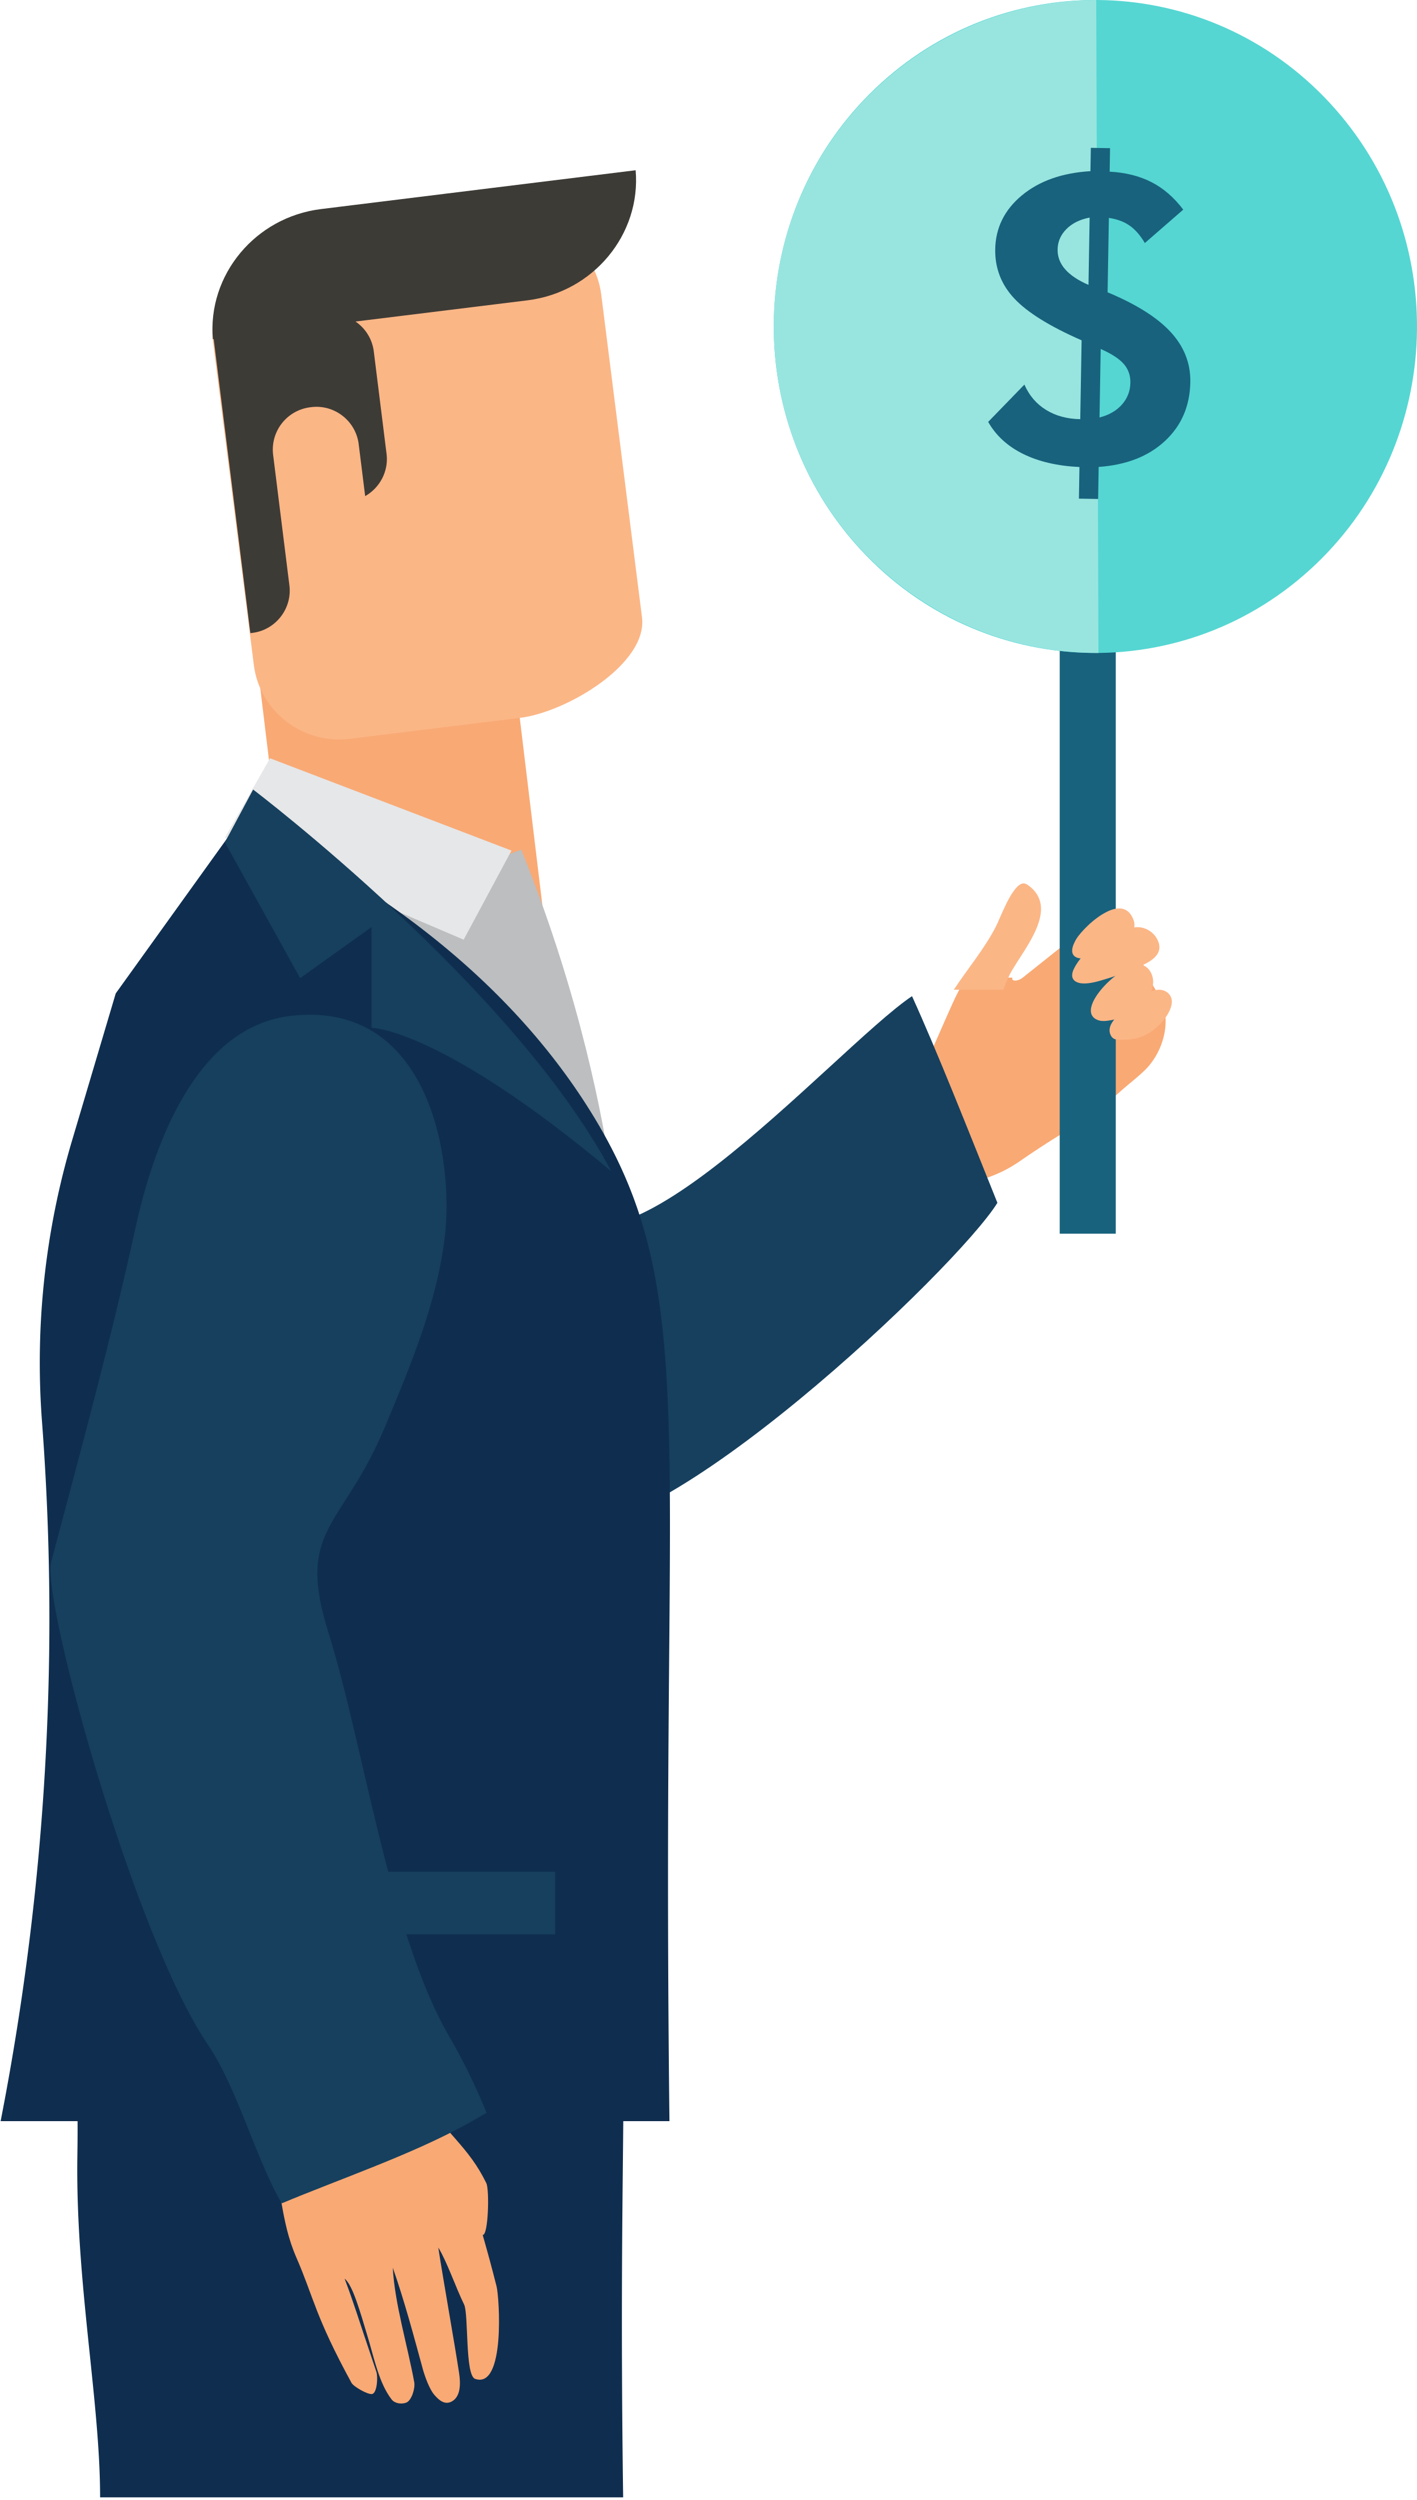 <svg xmlns="http://www.w3.org/2000/svg" width="152" height="268" viewBox="0 0 152 268"><g fill="none" fill-rule="evenodd"><path fill="#0F2E4F" d="M66.845 267.723H10.738c0-10.457-2.658-23.14-2.438-36.741a170.392 170.392 0 0 0-.673-18.198c-.673-7.438.274-14.902 2.856-22.142l4.102-11.493 10.955-12.69 12.184 4.232c6.328 3.41 15.361 9.183 21.82 17.925 8.522 11.525 7.388 21.199 7.195 51.89-.042 6.233-.057 15.6.106 27.217"></path><path fill="#F9A974" d="M58.207 97.259l-27.028 3.478-3.713-30.724 27.028-3.478z"></path><path fill="#FBB686" d="M54.217 23.684L30.86 26.56c-5.028.618-8.627 5.185-8.001 10.147l4.372 34.601c.626 4.962 5.251 8.517 10.278 7.899l18.28-2.25c5.027-.621 13.704-5.812 13.078-10.774L64.495 31.58c-.626-4.962-5.251-8.515-10.278-7.897"></path><path fill="#3D3B36" d="M37.727 22.006l-1.139.141-2.155.266c-7.079.872-12.189 7.09-11.599 13.944l15.308-1.889 1.139-.14 17.305-2.133c7.077-.873 12.189-7.09 11.599-13.945l-30.458 3.756z"></path><path fill="#3D3B36" d="M35.006 33.71l-12.218 1.546 4.067 32.62.226-.029c2.488-.309 4.273-2.602 3.962-5.092l-1.746-14.001a4.574 4.574 0 0 1 3.962-5.09l.125-.017c2.49-.311 4.781 1.473 5.092 3.964l.695 5.574c1.562-.884 2.529-2.65 2.294-4.534l-1.369-10.978c-.31-2.491-2.6-4.276-5.09-3.963"></path><path fill="#F9A974" d="M122.736 114.796c1.53-1.453 2.445-3.741 2.28-5.802-.16-1.913-1.4-3.133-2.075-4.83-.691-1.74-1.311-3.401-2.84-4.67-1.74-1.441-2.933-.627-4.434.565-1.983 1.58-3.972 3.164-5.959 4.744-.527.42-1.26.428-1.106 0h-4.947a22.61 22.61 0 0 0-1.284 2.356c-.774 1.677-1.502 3.38-2.252 5.07-.201.452-1.237 2.078-1.14 2.559l2.618 12.774c2.99-.96 5.145-1.244 7.799-3.079 1.914-1.326 3.426-2.283 5.401-3.494 1.6-.986 4.015-2.76 5.434-4.029.8-.718 1.706-1.4 2.505-2.164"></path><path fill="#E2BBA1" d="M122.362 104.09c-1.337.673-2.674 1.344-4.01 2.012a92.335 92.335 0 0 0 4.01-2.012"></path><path fill="#BCBEC0" d="M55.919 91.09c.825 2.053 2.03 5.15 3.312 8.965 4.813 14.294 6.296 25.344 6.675 28.416.445 3.583.911 8.544.988 14.515-12.442-13.798-23.696-21.254-29.91-28.18-8.069-8.99-13.487-16.44-14.026-18.905-.527-2.425.082-5.038 3.08-7.43 7.512-6.002 23.973 4.785 23.973 4.785l5.908-2.166z"></path><path fill="#16405E" d="M97.831 106.79c-8.413 5.652-34.397 35.832-39.034 20.225-2.509-8.443-11.723-.584-14.16-9.06-2.013-7.007-9.698-10.627-16.582-11.124-15.757-1.14-17.696 14.57-16.224 24.9 1.58 11.11 37.87 28.824 48.072 31.828 10.467 3.086 42.814-27.68 47.088-34.614-3.256-8.093-6.444-16.183-9.16-22.156"></path><path fill="#E6E7E8" d="M28.966 81.289l25.9 9.895-5.13 9.553L24.125 89.8z"></path><path fill="#0F2E4F" d="M71.81 227.393H.067a281.903 281.903 0 0 0 5.206-50.15 280.254 280.254 0 0 0-.767-24.835 83.7 83.7 0 0 1 3.247-30.222l4.662-15.69 12.451-17.32 13.847 5.776c7.192 4.655 17.46 12.537 24.801 24.468 9.683 15.729 8.394 28.932 8.175 70.825-.047 8.506-.062 21.292.123 37.148"></path><path fill="#16405E" d="M27.152 84.642s27.954 21.187 38.406 40.908c-18.338-15.337-25.7-15.371-25.7-15.371V99.38l-7.66 5.476L24.125 90.3l3.027-5.658z"></path><path fill="#F9A974" d="M35.142 227.352c2.11-.97 4.218-1.932 6.329-2.902.608-.275 1.387-.964 2.077-.986.28-.007.735-.013.948.301 3.569 5.271 5.723 6.3 7.672 10.275.344.707.223 5.626-.391 5.553.658 2.303.888 3.174 1.485 5.493.306 1.193.96 11.07-2.3 9.934-1.093-.381-.682-6.95-1.176-7.964-.923-1.89-1.818-4.56-2.772-6.117.504 3.318 1.73 10.151 2.233 13.466.173 1.132.185 2.59-.861 3.077-.714.33-1.31-.176-1.818-.774-.509-.597-1.003-1.972-1.21-2.726-.959-3.493-1.912-7.125-3.224-10.884.201 3.845 1.575 8.308 2.304 12.295.111.62-.272 1.955-.869 2.179-.52.19-1.229.09-1.566-.352-1.314-1.704-1.848-4.312-2.453-6.345-.95-3.186-1.738-5.95-2.583-6.594 1.078 2.865 1.259 3.634 3.408 9.99.18.527.086 2.274-.466 2.376-.446.084-1.98-.794-2.197-1.188-3.927-7.19-4.041-9.13-5.926-13.458-1.763-4.057-1.473-7.538-2.983-11.744-.034-.09 5.955-2.728 6.34-2.905"></path><path fill="#16405E" d="M35.485 207.367h24.058v-6.707H35.485z"></path><path fill="#16405E" d="M48.296 218.508c1.038 1.76 2.629 4.852 3.896 7.987-.761.448-1.531.886-2.31 1.315-5.761 3.176-13.494 5.815-19.661 8.394-2.823-4.865-4.743-12.328-7.936-17.04-7.987-11.789-17.849-47.768-16.794-51.727 3.179-11.941 6.434-23.898 9.065-35.893 1.472-6.7 5.267-19.41 14.407-22.178.699-.21 1.392-.357 2.089-.442 14.956-1.856 17.673 15.224 16.655 23.705-.845 7.026-3.663 13.774-6.462 20.444-4.535 10.813-9.55 10.715-6.002 21.996 3.756 11.95 6.578 32.474 13.053 43.439"></path><path fill="#FBB686" d="M108.49 104.146c1.502-2.61 5.122-6.772 1.854-9.21-.207-.157-.474-.3-.74-.203-1.15.41-2.293 3.667-2.794 4.633-1.232 2.382-3.01 4.476-4.497 6.736h5.312c.26-.675.521-1.353.866-1.956"></path><path fill="#18627D" d="M119.688 132.256h-6.014V55.134h6.014"></path><path fill="#FBB686" d="M116.689 99.23c-.564.541-1.008 1.065-1.209 1.391-1.38 2.27.58 2.476 2.036 1.763 1.164-.573 4.896-1.73 4.055-3.825-1.002-2.5-3.767-.396-4.882.67"></path><path fill="#FBB686" d="M118.099 100.834c-1.308.835-2.308 1.868-2.873 2.968-.251.495-.38 1.094.172 1.425.61.364 1.653.176 2.482-.056a33.232 33.232 0 0 0 4.272-1.52c1.023-.448 2.5-1.142 2.166-2.479-.281-1.123-1.439-1.91-2.584-1.758-1.277.167-2.571.741-3.635 1.42"></path><path fill="#FBB686" d="M117.055 108.646c.086.313.317.564.731.714.317.118.66.107.995.067a6.524 6.524 0 0 0 3.517-1.562c.738-.644 1.376-1.535 1.4-2.556.017-.768-.394-1.578-1.077-1.825-1.704-.617-6.064 3.343-5.566 5.162"></path><path fill="#FBB686" d="M122.352 107.032c-.052.041-.103.084-.156.123-.808.649-3.885 2.294-3.026 3.871.3.547.857.429 1.356.432 1.483.01 2.708-.473 3.863-1.62.758-.75 2.012-2.523.826-3.444-.45-.357-1.051-.357-1.575-.162-.463.17-.883.481-1.288.8"></path><g><path fill="#55D6D2" d="M141.103 60.529c-13.9 13.222-35.731 12.514-48.766-1.585C79.302 44.847 80 22.697 93.898 9.472c13.896-13.224 35.73-12.515 48.765 1.584 13.035 14.099 12.337 36.249-1.56 49.473"></path><path fill="#98E5E0" d="M117.591 0c-19.17.065-34.657 15.788-34.59 35.119.064 19.33 15.657 34.946 34.828 34.881l-.238-70z"></path><path fill="#18627D" d="M117.944 44.755c1.013-.258 1.815-.72 2.405-1.383.589-.665.89-1.446.905-2.344.015-.782-.223-1.453-.711-2.013-.487-.557-1.312-1.092-2.473-1.606l-.126 7.346zm-1.06-21.43c-1.041.2-1.87.61-2.49 1.23-.616.62-.933 1.35-.947 2.192-.012.781.257 1.489.81 2.12.551.633 1.386 1.19 2.504 1.673l.123-7.215zM106 45.228l3.886-4c.51 1.168 1.285 2.073 2.32 2.713 1.035.64 2.258.972 3.672.996l.145-8.454c-3.41-1.492-5.818-2.985-7.217-4.479-1.402-1.494-2.085-3.257-2.05-5.285.04-2.303.994-4.228 2.863-5.777 1.87-1.547 4.32-2.412 7.351-2.593l.042-2.5 2.062.035-.042 2.52c1.695.087 3.188.46 4.479 1.119 1.29.66 2.427 1.643 3.415 2.95l-4.12 3.581c-.483-.82-1.025-1.44-1.624-1.863-.6-.423-1.346-.7-2.235-.832l-.138 7.976c3.08 1.283 5.337 2.705 6.773 4.267 1.435 1.56 2.138 3.347 2.102 5.36-.043 2.564-.95 4.669-2.718 6.312-1.768 1.645-4.14 2.572-7.113 2.782l-.059 3.435-2.061-.035.058-3.39c-2.364-.112-4.378-.581-6.046-1.405-1.668-.826-2.917-1.97-3.745-3.433z"></path></g></g></svg>